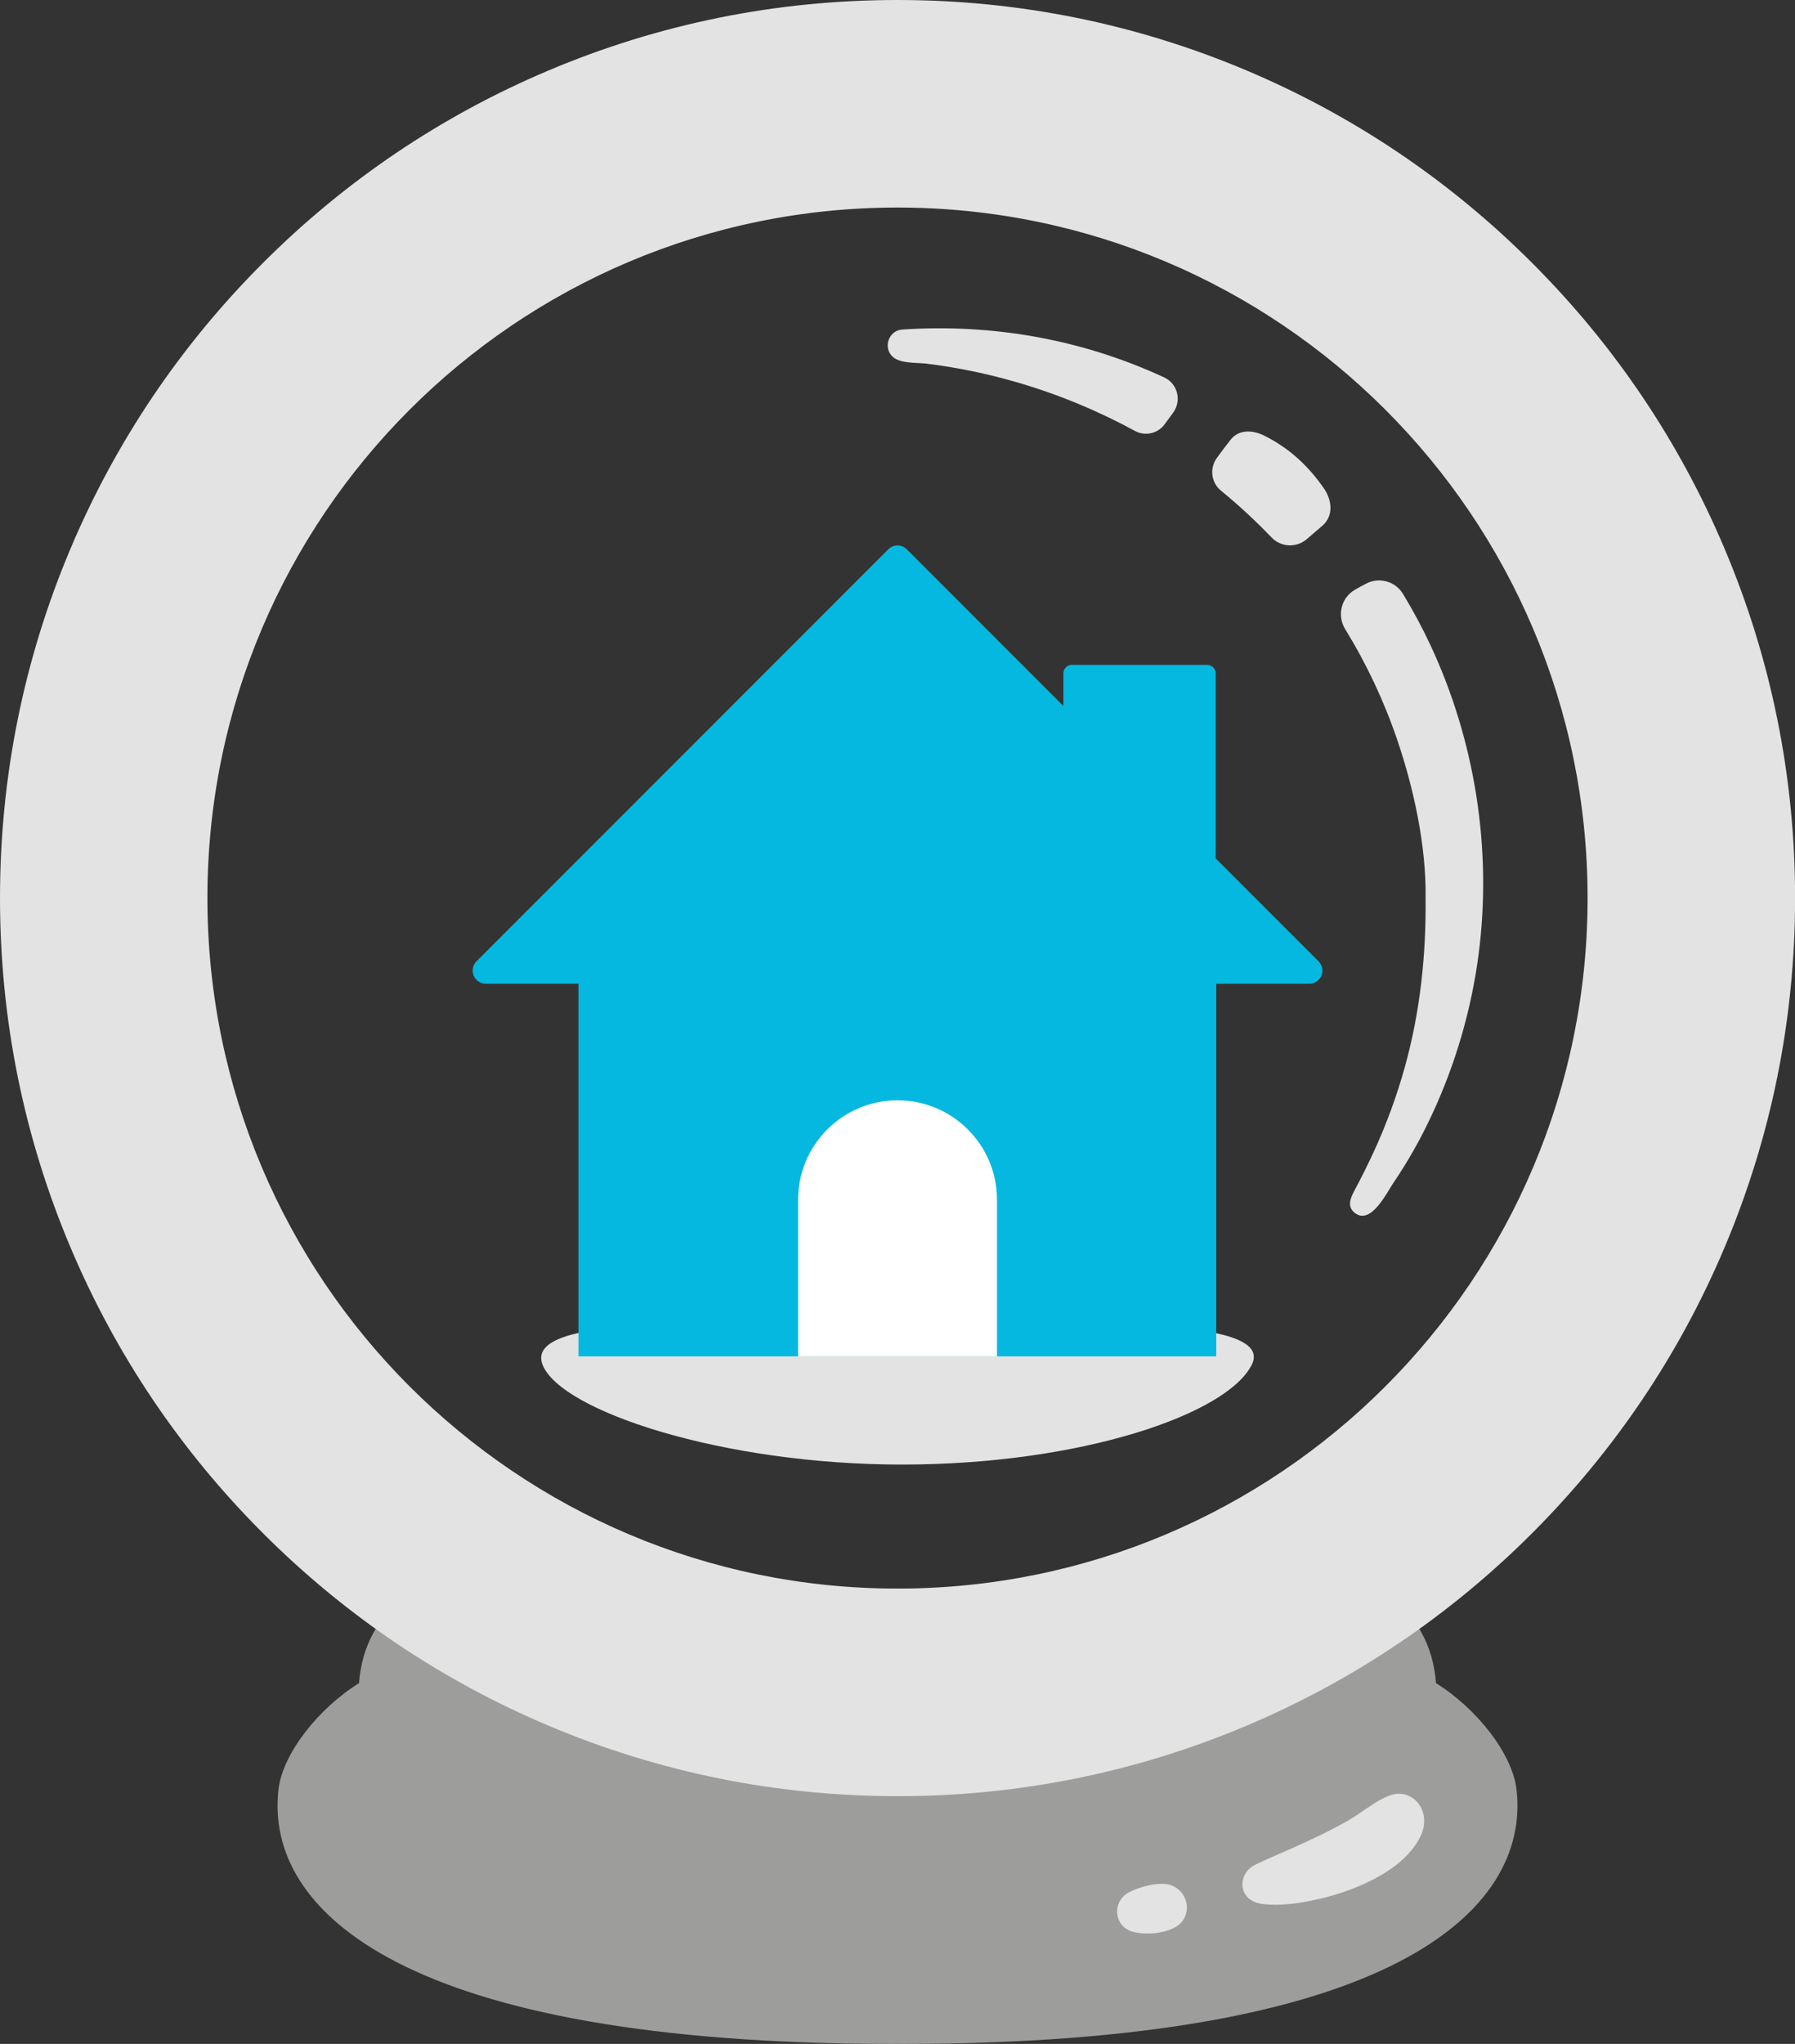 <?xml version="1.0" encoding="utf-8"?>
<!-- Generator: Adobe Illustrator 26.0.2, SVG Export Plug-In . SVG Version: 6.00 Build 0)  -->
<svg version="1.1" id="Layer_1" xmlns="http://www.w3.org/2000/svg" xmlns:xlink="http://www.w3.org/1999/xlink" x="0px" y="0px"
	 width="42.648px" height="48.531px" viewBox="0 0 42.648 48.531" enable-background="new 0 0 42.648 48.531" xml:space="preserve">
<rect x="0" y="0" width="42.648" height="48.531" fill="#333333" stroke="none"/>
<g>
	<path fill="#9D9D9C" d="M9.825,37.722c-0.841,0.609-1.23,1.369-1.295,2.243c-0.012,0.163,0.139-0.086,0,0
		c-0.969,0.602-1.818,1.679-1.914,2.53c-0.327,2.889,2.986,6.036,14.589,6.036c0.04,0,0.079-0.001,0.119-0.001
		c0.039,0,0.078,0.001,0.119,0.001c11.604,0,14.916-3.147,14.589-6.036c-0.096-0.852-0.946-1.928-1.914-2.53
		c-0.139-0.086,0.012,0.163,0,0c-0.064-0.875-0.454-1.635-1.296-2.244L9.825,37.722z"/>
	<path fill="#E3E3E3" d="M29.744,32.399c-0.578,1.18-4.057,2.376-8.316,2.376s-8.119-1.273-8.539-2.376
		c-0.456-1.196,4.169-0.987,8.427-0.987S30.312,31.239,29.744,32.399z"/>
	<g>
		<path fill="#E3E3E3" d="M27.875,9.795c0.206-0.283,0.104-0.686-0.214-0.833c-1.945-0.902-4.072-1.281-6.226-1.137
			c-0.327,0.022-0.463,0.441-0.218,0.653c0.184,0.158,0.565,0.129,0.788,0.156c0.733,0.089,1.465,0.241,2.173,0.448
			c0.973,0.284,1.907,0.671,2.789,1.151c0.239,0.13,0.54,0.063,0.702-0.156C27.738,9.983,27.806,9.889,27.875,9.795z"/>
		<path fill="#E3E3E3" d="M33.973,15.29c-0.191-0.407-0.406-0.803-0.639-1.188c-0.179-0.295-0.556-0.406-0.864-0.25
			c-0.095,0.048-0.193,0.101-0.288,0.158c-0.321,0.191-0.418,0.611-0.222,0.928c0.509,0.827,0.924,1.709,1.238,2.631
			c0.398,1.169,0.689,2.53,0.673,3.741c0.014,1.367-0.127,2.71-0.494,4.03c-0.19,0.683-0.436,1.353-0.732,1.997
			c-0.146,0.317-0.302,0.628-0.466,0.936c-0.093,0.175-0.184,0.381,0.017,0.532c0.378,0.284,0.748-0.478,0.905-0.71
			c0.355-0.522,0.667-1.078,0.932-1.651c0.556-1.201,0.928-2.48,1.099-3.793C35.455,20.152,35.044,17.568,33.973,15.29z"/>
		<path fill="#E3E3E3" d="M31.044,12.805c0.125-0.106,0.255-0.218,0.375-0.322c0.266-0.231,0.235-0.6,0.034-0.89
			c-0.36-0.52-0.814-0.949-1.413-1.248c-0.28-0.14-0.604-0.152-0.799,0.093c-0.106,0.133-0.212,0.275-0.329,0.435
			c-0.177,0.243-0.137,0.584,0.095,0.775c0.424,0.347,0.827,0.721,1.209,1.118C30.438,12.995,30.8,13.011,31.044,12.805z"/>
	</g>
	<path fill="#E3E3E3" d="M28.026,45.688c-0.266,0.224-0.786,0.267-1.11,0.18c-0.46-0.124-0.503-0.724-0.089-0.938
		c0.253-0.131,0.707-0.259,0.982-0.172C28.197,44.88,28.346,45.397,28.026,45.688z"/>
	<path fill="#E3E3E3" d="M33.778,43.541c-0.396,0.924-1.748,1.412-2.589,1.582c-0.376,0.077-0.793,0.134-1.179,0.088
		c-0.632-0.076-0.604-0.724-0.201-0.927c0.421-0.212,1.372-0.57,2.239-1.066c0.324-0.185,0.81-0.609,1.154-0.626
		C33.64,42.57,33.979,43.023,33.778,43.541z"/>
	<path fill="#05B8DF" d="M31.322,22.82l-2.438-2.438V15.99c0-0.113-0.091-0.204-0.204-0.204h-3.222
		c-0.108,0.006-0.193,0.096-0.193,0.204v0.773l-3.715-3.715c-0.119-0.125-0.316-0.129-0.44-0.011
		c-0.004,0.004-0.007,0.007-0.011,0.011l-9.772,9.772c-0.125,0.119-0.13,0.316-0.011,0.44c0.062,0.064,0.147,0.1,0.237,0.097h2.191
		v8.849h15.153v-8.849h2.201c0.171,0.006,0.316-0.129,0.322-0.3C31.422,22.967,31.386,22.881,31.322,22.82z"/>
	<path fill="#FFFFFF" d="M23.687,32.206h-4.725v-3.706c-0.006-1.305,1.048-2.367,2.352-2.374c0.004,0,0.007,0,0.011,0l0,0
		c1.305,0,2.363,1.057,2.363,2.363c0,0.004,0,0.007,0,0.011V32.206z"/>
	<path fill="#E3E3E3" d="M21.324,4.928c9.055,0,16.396,7.341,16.396,16.396S30.379,37.72,21.324,37.72S4.928,30.379,4.928,21.324
		S12.269,4.928,21.324,4.928 M21.324,0c-2.877,0-5.67,0.564-8.302,1.678c-2.54,1.074-4.82,2.611-6.777,4.568
		c-1.957,1.957-3.494,4.237-4.568,6.777C0.564,15.654,0,18.448,0,21.324s0.564,5.67,1.678,8.302c1.074,2.54,2.611,4.82,4.568,6.777
		c1.957,1.957,4.237,3.494,6.777,4.568c2.632,1.113,5.425,1.678,8.302,1.678s5.67-0.564,8.302-1.678
		c2.54-1.074,4.82-2.611,6.777-4.568c1.957-1.957,3.494-4.237,4.568-6.777c1.113-2.632,1.678-5.425,1.678-8.302
		s-0.564-5.67-1.678-8.302c-1.074-2.54-2.611-4.82-4.568-6.777c-1.957-1.957-4.237-3.494-6.777-4.568
		C26.994,0.564,24.201,0,21.324,0L21.324,0z"/>
</g>
</svg>
